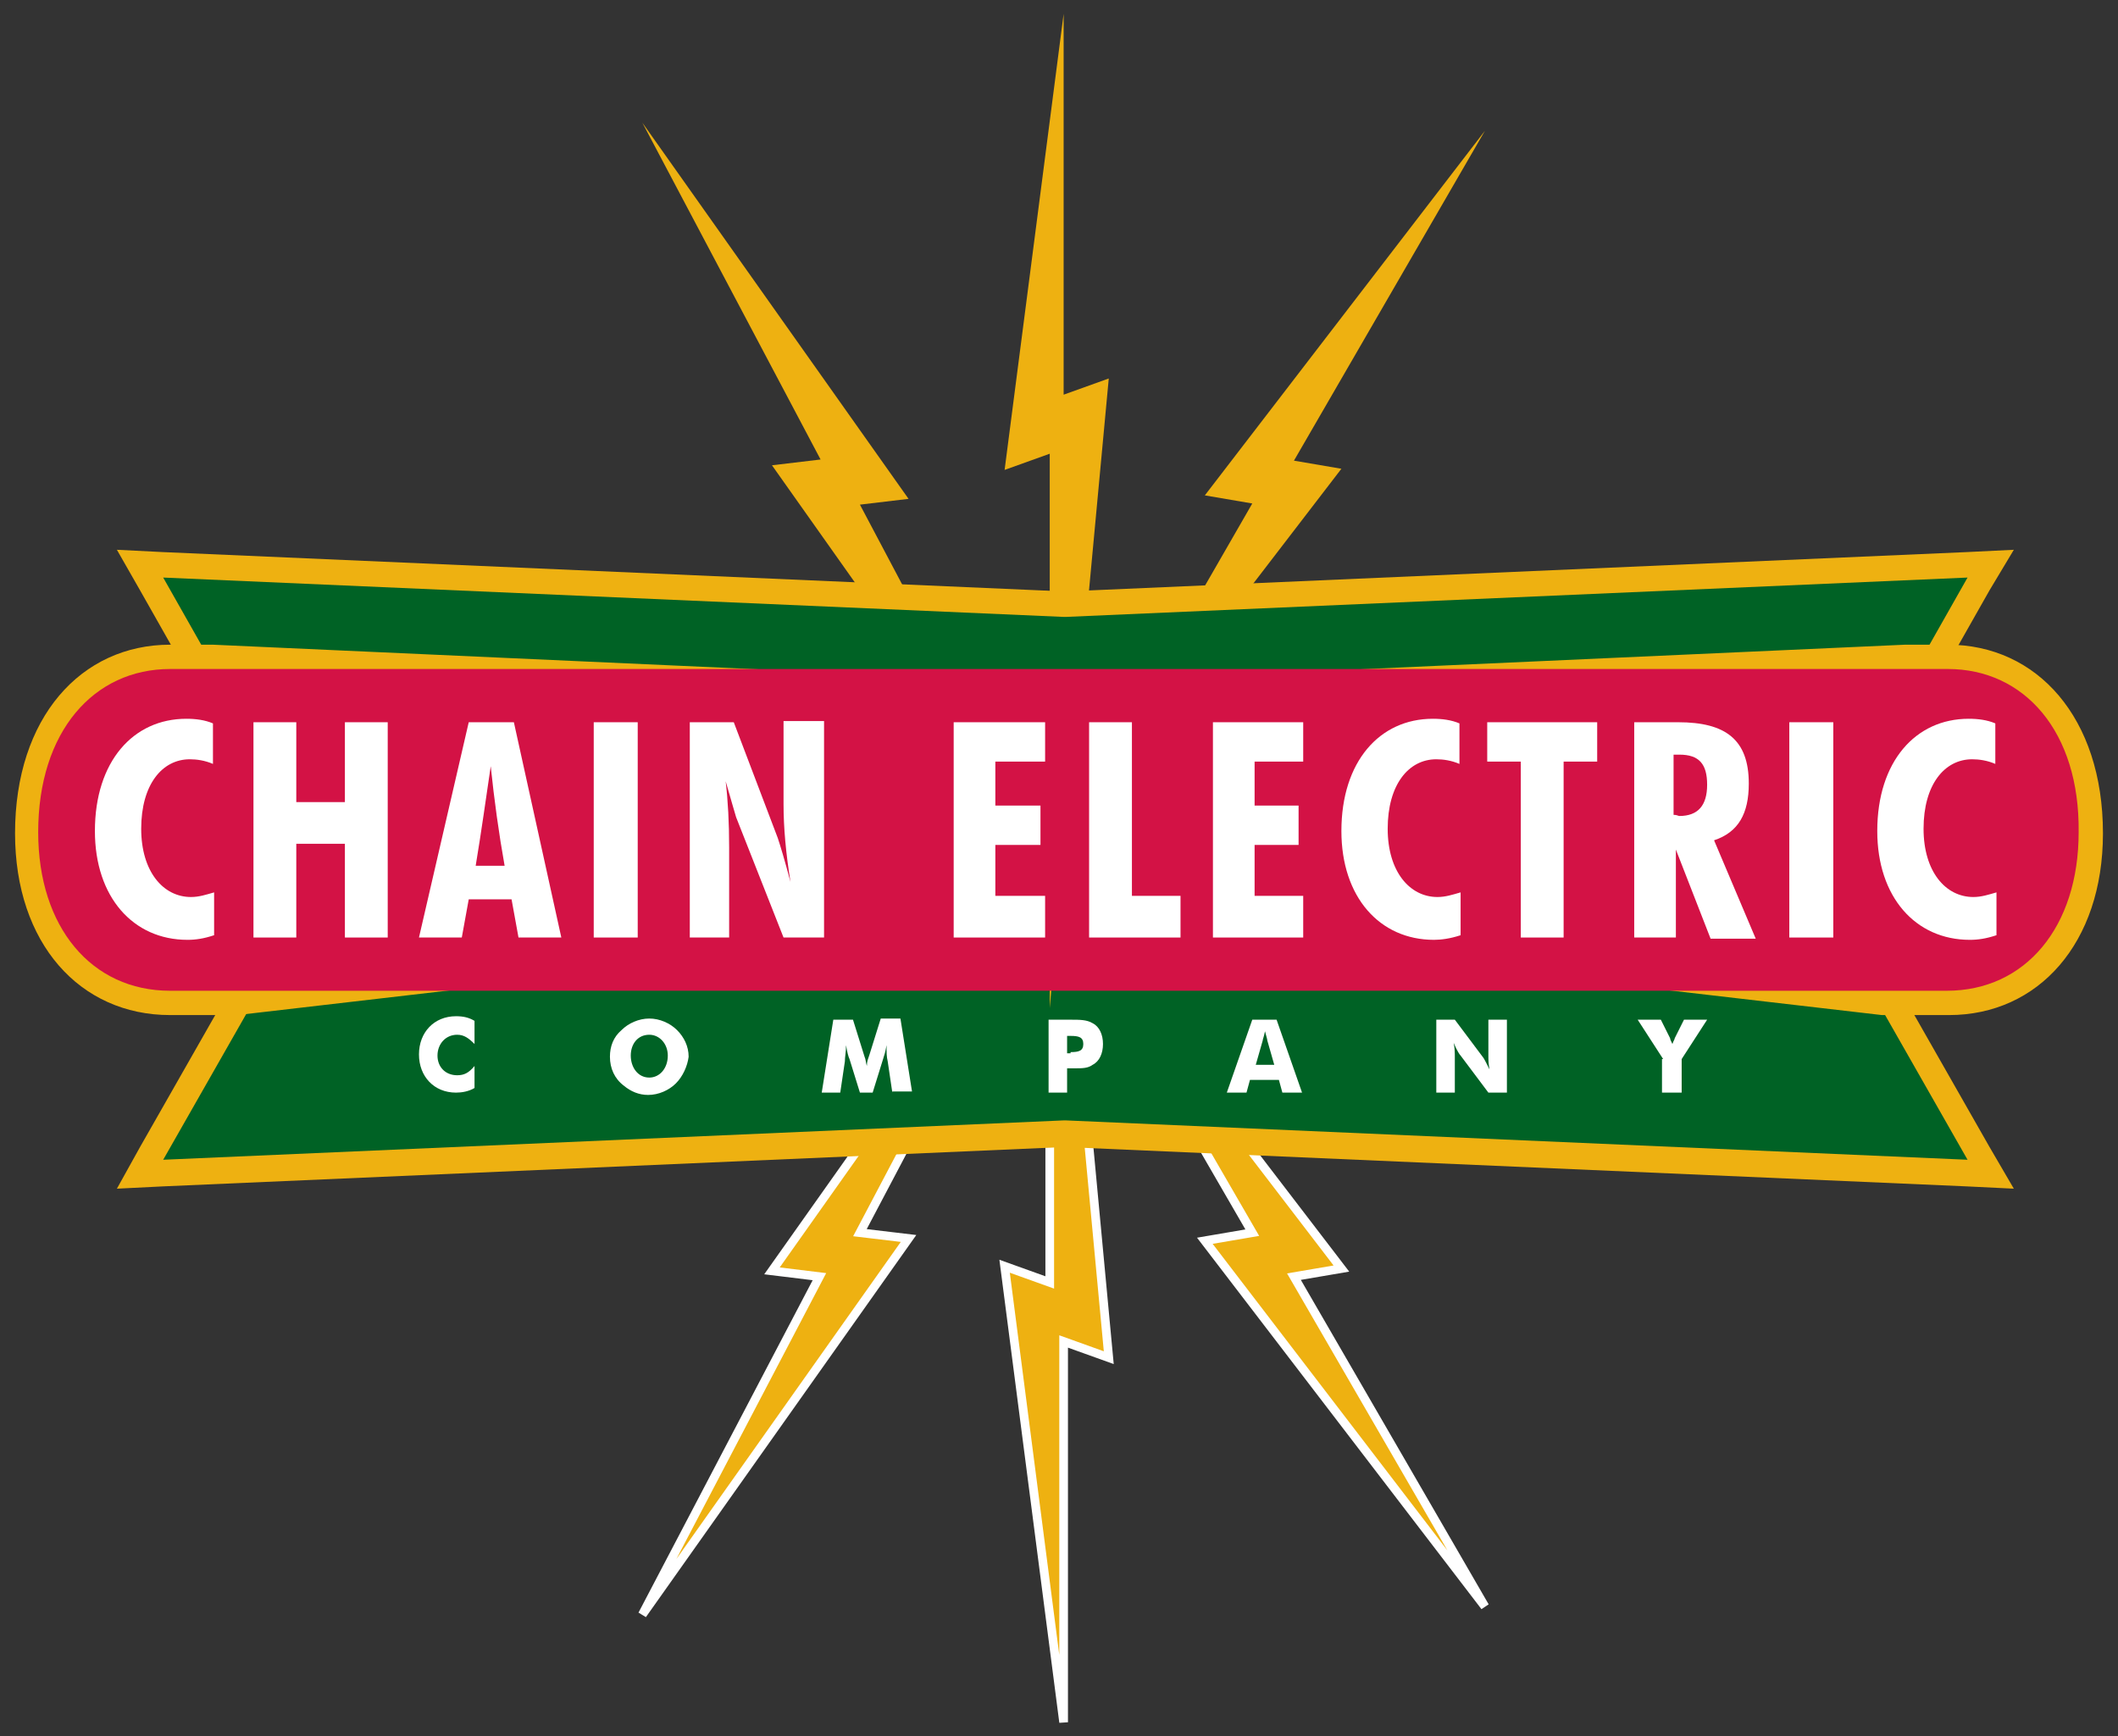 <?xml version="1.0" encoding="utf-8"?>
<!-- Generator: Adobe Illustrator 21.1.0, SVG Export Plug-In . SVG Version: 6.00 Build 0)  -->
<svg version="1.1" xmlns="http://www.w3.org/2000/svg" xmlns:xlink="http://www.w3.org/1999/xlink" x="0px" y="0px"
	 viewBox="0 0 183 150" style="enable-background:new 0 0 183 150;" xml:space="preserve">
<rect x="0" y="0" width="183" height="150" fill="#333333" stroke="none"/>
<style type="text/css">
	.st0{display:none;}
	.st1{display:inline;fill:#EEB111;}
	.st2{fill:#EEB111;stroke:#FFFFFF;stroke-width:0.75;}
	.st3{fill:#EEB111;}
	.st4{fill:#006225;}
	.st5{fill:#FFFFFF;}
	.st6{fill:#D31245;}
</style>
<g id="Layer_2" class="st0">
	<rect x="-42.5" y="74.6" class="st1" width="268" height="84.1"/>
</g>
<g id="Layer_1">
	<g>
		<polygon class="st2" points="95.8,117.3 90.7,62.9 90.7,110.8 86.8,109.4 91.9,148.8 91.9,115.9 		"/>
		<polygon class="st2" points="128.3,138.8 111.8,110.3 115.9,109.6 91.7,78 108.2,106.5 104.1,107.2 		"/>
		<polygon class="st2" points="89.7,77.3 66.7,109.8 70.8,110.3 55.5,139.5 78.5,107 74.3,106.5 		"/>
		<polygon class="st3" points="174,102.7 169.9,102.5 92,99.1 92,99.1 92,99.1 14.1,102.5 10.1,102.7 12.1,99.1 21.9,81.9 
			22.6,80.7 23.9,80.7 160.2,80.7 161.5,80.7 162.1,81.9 171.9,99.1 		"/>
		<polygon class="st4" points="170,100.2 92.1,96.8 92,96.8 91.9,96.8 14.1,100.2 23.9,83 160.2,83 		"/>
		<g>
			<polygon class="st3" points="111.8,39.8 128.3,11.3 104.1,42.8 108.2,43.5 92.2,71.3 95.8,32.7 91.9,34.1 91.9,1.2 86.8,40.6 
				90.7,39.2 90.7,87.1 92.1,71.5 115.9,40.5 			"/>
			<polygon class="st3" points="78.5,43.1 55.5,10.6 70.9,39.7 66.7,40.2 89.7,72.7 74.3,43.6 			"/>
		</g>
		<polygon class="st3" points="161.5,69.4 160.2,69.4 23.9,69.4 22.6,69.4 21.9,68.3 12.1,51 10.1,47.5 14.1,47.7 92,51.1 92,51.1 
			92.1,51.1 169.9,47.7 174,47.5 171.9,51 162.1,68.3 		"/>
		<polygon class="st4" points="160.2,67.2 23.9,67.2 14.1,49.9 91.9,53.3 92,53.3 92.1,53.3 170,49.9 		"/>
		<path class="st5" d="M41,90.2c-0.5-0.5-0.9-0.8-1.5-0.8c-1,0-1.7,0.8-1.7,1.8c0,1,0.7,1.7,1.7,1.7c0.6,0,1-0.2,1.5-0.8v1.9
			c-0.5,0.3-1.1,0.4-1.6,0.4c-1.9,0-3.2-1.4-3.2-3.3c0-1.9,1.3-3.3,3.2-3.3c0.6,0,1.1,0.1,1.6,0.4V90.2z"/>
		<path class="st5" d="M58.4,93.6c-0.6,0.6-1.5,1-2.4,1c-0.8,0-1.5-0.3-2.1-0.8c-0.8-0.6-1.2-1.5-1.2-2.5c0-0.9,0.3-1.7,1-2.3
			c0.6-0.6,1.5-1,2.4-1c0.9,0,1.8,0.4,2.4,1c0.6,0.6,1,1.4,1,2.3C59.4,92.1,59,93,58.4,93.6 M57.7,91.2c0-1-0.7-1.8-1.6-1.8
			c-1,0-1.6,0.8-1.6,1.8c0,1,0.6,1.9,1.6,1.9C57,93.1,57.7,92.3,57.7,91.2"/>
		<path class="st5" d="M77.1,94.4l-0.4-2.7c-0.1-0.4-0.1-0.8-0.1-1.4c-0.1,0.6-0.2,0.9-0.3,1.2l-0.9,2.9h-1.1l-0.9-2.9
			c-0.1-0.2-0.2-0.6-0.3-1.2c0,0.6-0.1,1-0.1,1.4l-0.4,2.7H71l1-6.3h1.7l1,3.2c0.1,0.2,0.1,0.5,0.2,0.8c0-0.4,0.1-0.6,0.2-0.9l1-3.2
			h1.7l1,6.3H77.1z"/>
		<path class="st5" d="M90.6,94.4v-6.3h1.8h0.1c0.8,0,1.4,0,1.9,0.3c0.6,0.3,0.9,1,0.9,1.8c0,0.8-0.3,1.5-0.9,1.8
			c-0.4,0.3-0.9,0.3-1.5,0.3h-0.4h-0.3v2.1H90.6z M92.5,90.9c0.7,0,1.1-0.1,1.1-0.7c0-0.6-0.4-0.7-1.1-0.7h-0.3v1.5H92.5z"/>
		<path class="st5" d="M108.2,88.1h2.1l2.2,6.3h-1.7l-0.3-1.1H108l-0.3,1.1H106L108.2,88.1z M110.1,92l-0.6-2.1
			c0-0.1-0.1-0.4-0.2-0.8c-0.1,0.5-0.2,0.7-0.2,0.8l-0.6,2.1H110.1z"/>
		<path class="st5" d="M124.1,88.1h1.6l2.4,3.2c0.1,0.1,0.3,0.5,0.6,1.1c-0.1-0.5-0.1-0.9-0.1-1.2v-3.1h1.6v6.3h-1.6l-2.4-3.2
			c-0.1-0.1-0.3-0.4-0.6-1.1c0.1,0.5,0.1,0.9,0.1,1.2v3.1h-1.6V88.1z"/>
		<path class="st5" d="M143.7,91.5l-2.2-3.4h2l0.8,1.6c0,0.1,0.1,0.3,0.2,0.5c0.1-0.3,0.2-0.4,0.2-0.5l0.8-1.6h2l-2.2,3.4v2.9h-1.7
			V91.5z"/>
		<path class="st3" d="M181.7,72c0-10-5.7-16.3-13.4-16.3l0,0h-3.7L91.5,59l-73.1-3.3h-3.7l0,0C7,55.7,1.3,62,1.3,72
			c0,9.5,5.6,15.7,13.4,15.7l0,0h5.8l22.4-2.6h97.3l22.4,2.6h5.8l0,0C176.1,87.7,181.7,81.5,181.7,72"/>
		<path class="st6" d="M168.3,57.8H14.7c-6.6,0-11.4,5.4-11.4,14.1c0,8.2,4.6,13.7,11.4,13.7h153.5c6.8,0,11.4-5.5,11.4-13.7
			C179.7,63.2,174.9,57.8,168.3,57.8"/>
		<path class="st5" d="M16.2,81.2c-4.7,0-8-3.7-8-9.4c0-6,3.3-9.7,7.9-9.7c0.8,0,1.6,0.1,2.3,0.4V66c-0.7-0.3-1.4-0.4-2-0.4
			c-2.4,0-4.2,2.2-4.2,6c0,3.7,1.9,5.9,4.3,5.9c0.7,0,1.3-0.2,2-0.4v3.7C17.6,81.1,16.9,81.2,16.2,81.2"/>
		<polygon class="st5" points="21.9,62.4 25.6,62.4 25.6,69.3 29.8,69.3 29.8,62.4 33.5,62.4 33.5,81 29.8,81 29.8,72.9 25.6,72.9 
			25.6,81 21.9,81 		"/>
		<path class="st5" d="M40.5,62.4h3.9L48.5,81h-3.7l-0.6-3.3h-3.7L39.9,81h-3.7L40.5,62.4z M43.6,74.8c-0.5-2.8-0.9-5.7-1.2-8.6
			c-0.4,2.7-0.8,5.6-1.3,8.6H43.6z"/>
		<rect x="51.3" y="62.4" class="st5" width="3.8" height="18.6"/>
		<path class="st5" d="M59.6,62.4h3.8l3.8,10c0.2,0.6,0.6,1.9,1.1,3.8c-0.4-2.5-0.6-4.7-0.6-6.7v-7.2h3.5V81h-3.5l-4.1-10.4
			c-0.1-0.3-0.4-1.4-0.9-3.1c0.2,1.7,0.3,3.6,0.3,5.7V81h-3.4V62.4z"/>
		<polygon class="st5" points="82.4,62.4 90.3,62.4 90.3,65.8 86,65.8 86,69.6 89.9,69.6 89.9,73 86,73 86,77.4 90.3,77.4 90.3,81 
			82.4,81 		"/>
		<polygon class="st5" points="94.1,62.4 97.8,62.4 97.8,77.4 102,77.4 102,81 94.1,81 		"/>
		<polygon class="st5" points="104.8,62.4 112.6,62.4 112.6,65.8 108.4,65.8 108.4,69.6 112.2,69.6 112.2,73 108.4,73 108.4,77.4 
			112.6,77.4 112.6,81 104.8,81 		"/>
		<path class="st5" d="M123.9,81.2c-4.7,0-8-3.7-8-9.4c0-6,3.3-9.7,7.9-9.7c0.8,0,1.6,0.1,2.3,0.4V66c-0.7-0.3-1.4-0.4-2-0.4
			c-2.4,0-4.2,2.2-4.2,6c0,3.7,1.9,5.9,4.3,5.9c0.7,0,1.3-0.2,2-0.4v3.7C125.3,81.1,124.5,81.2,123.9,81.2"/>
		<polygon class="st5" points="131.4,65.8 128.5,65.8 128.5,62.4 138,62.4 138,65.8 135.1,65.8 135.1,81 131.4,81 		"/>
		<path class="st5" d="M141.1,62.4h3.9c4.1,0,6.1,1.5,6.1,5.3c0,2.6-0.9,4.2-3,4.9l3.6,8.5h-3.9l-3-7.7V81h-3.6V62.4z M145.1,70.5
			c1.6,0,2.4-0.9,2.4-2.7c0-1.8-0.7-2.6-2.4-2.6c-0.2,0-0.3,0-0.5,0v5.2C144.9,70.4,145,70.5,145.1,70.5"/>
		<rect x="154.6" y="62.4" class="st5" width="3.8" height="18.6"/>
		<path class="st5" d="M170.2,81.2c-4.7,0-8-3.7-8-9.4c0-6,3.3-9.7,7.9-9.7c0.8,0,1.6,0.1,2.3,0.4V66c-0.7-0.3-1.4-0.4-2-0.4
			c-2.4,0-4.2,2.2-4.2,6c0,3.7,1.9,5.9,4.3,5.9c0.7,0,1.3-0.2,2-0.4v3.7C171.6,81.1,170.9,81.2,170.2,81.2"/>
	</g>
</g>
</svg>
